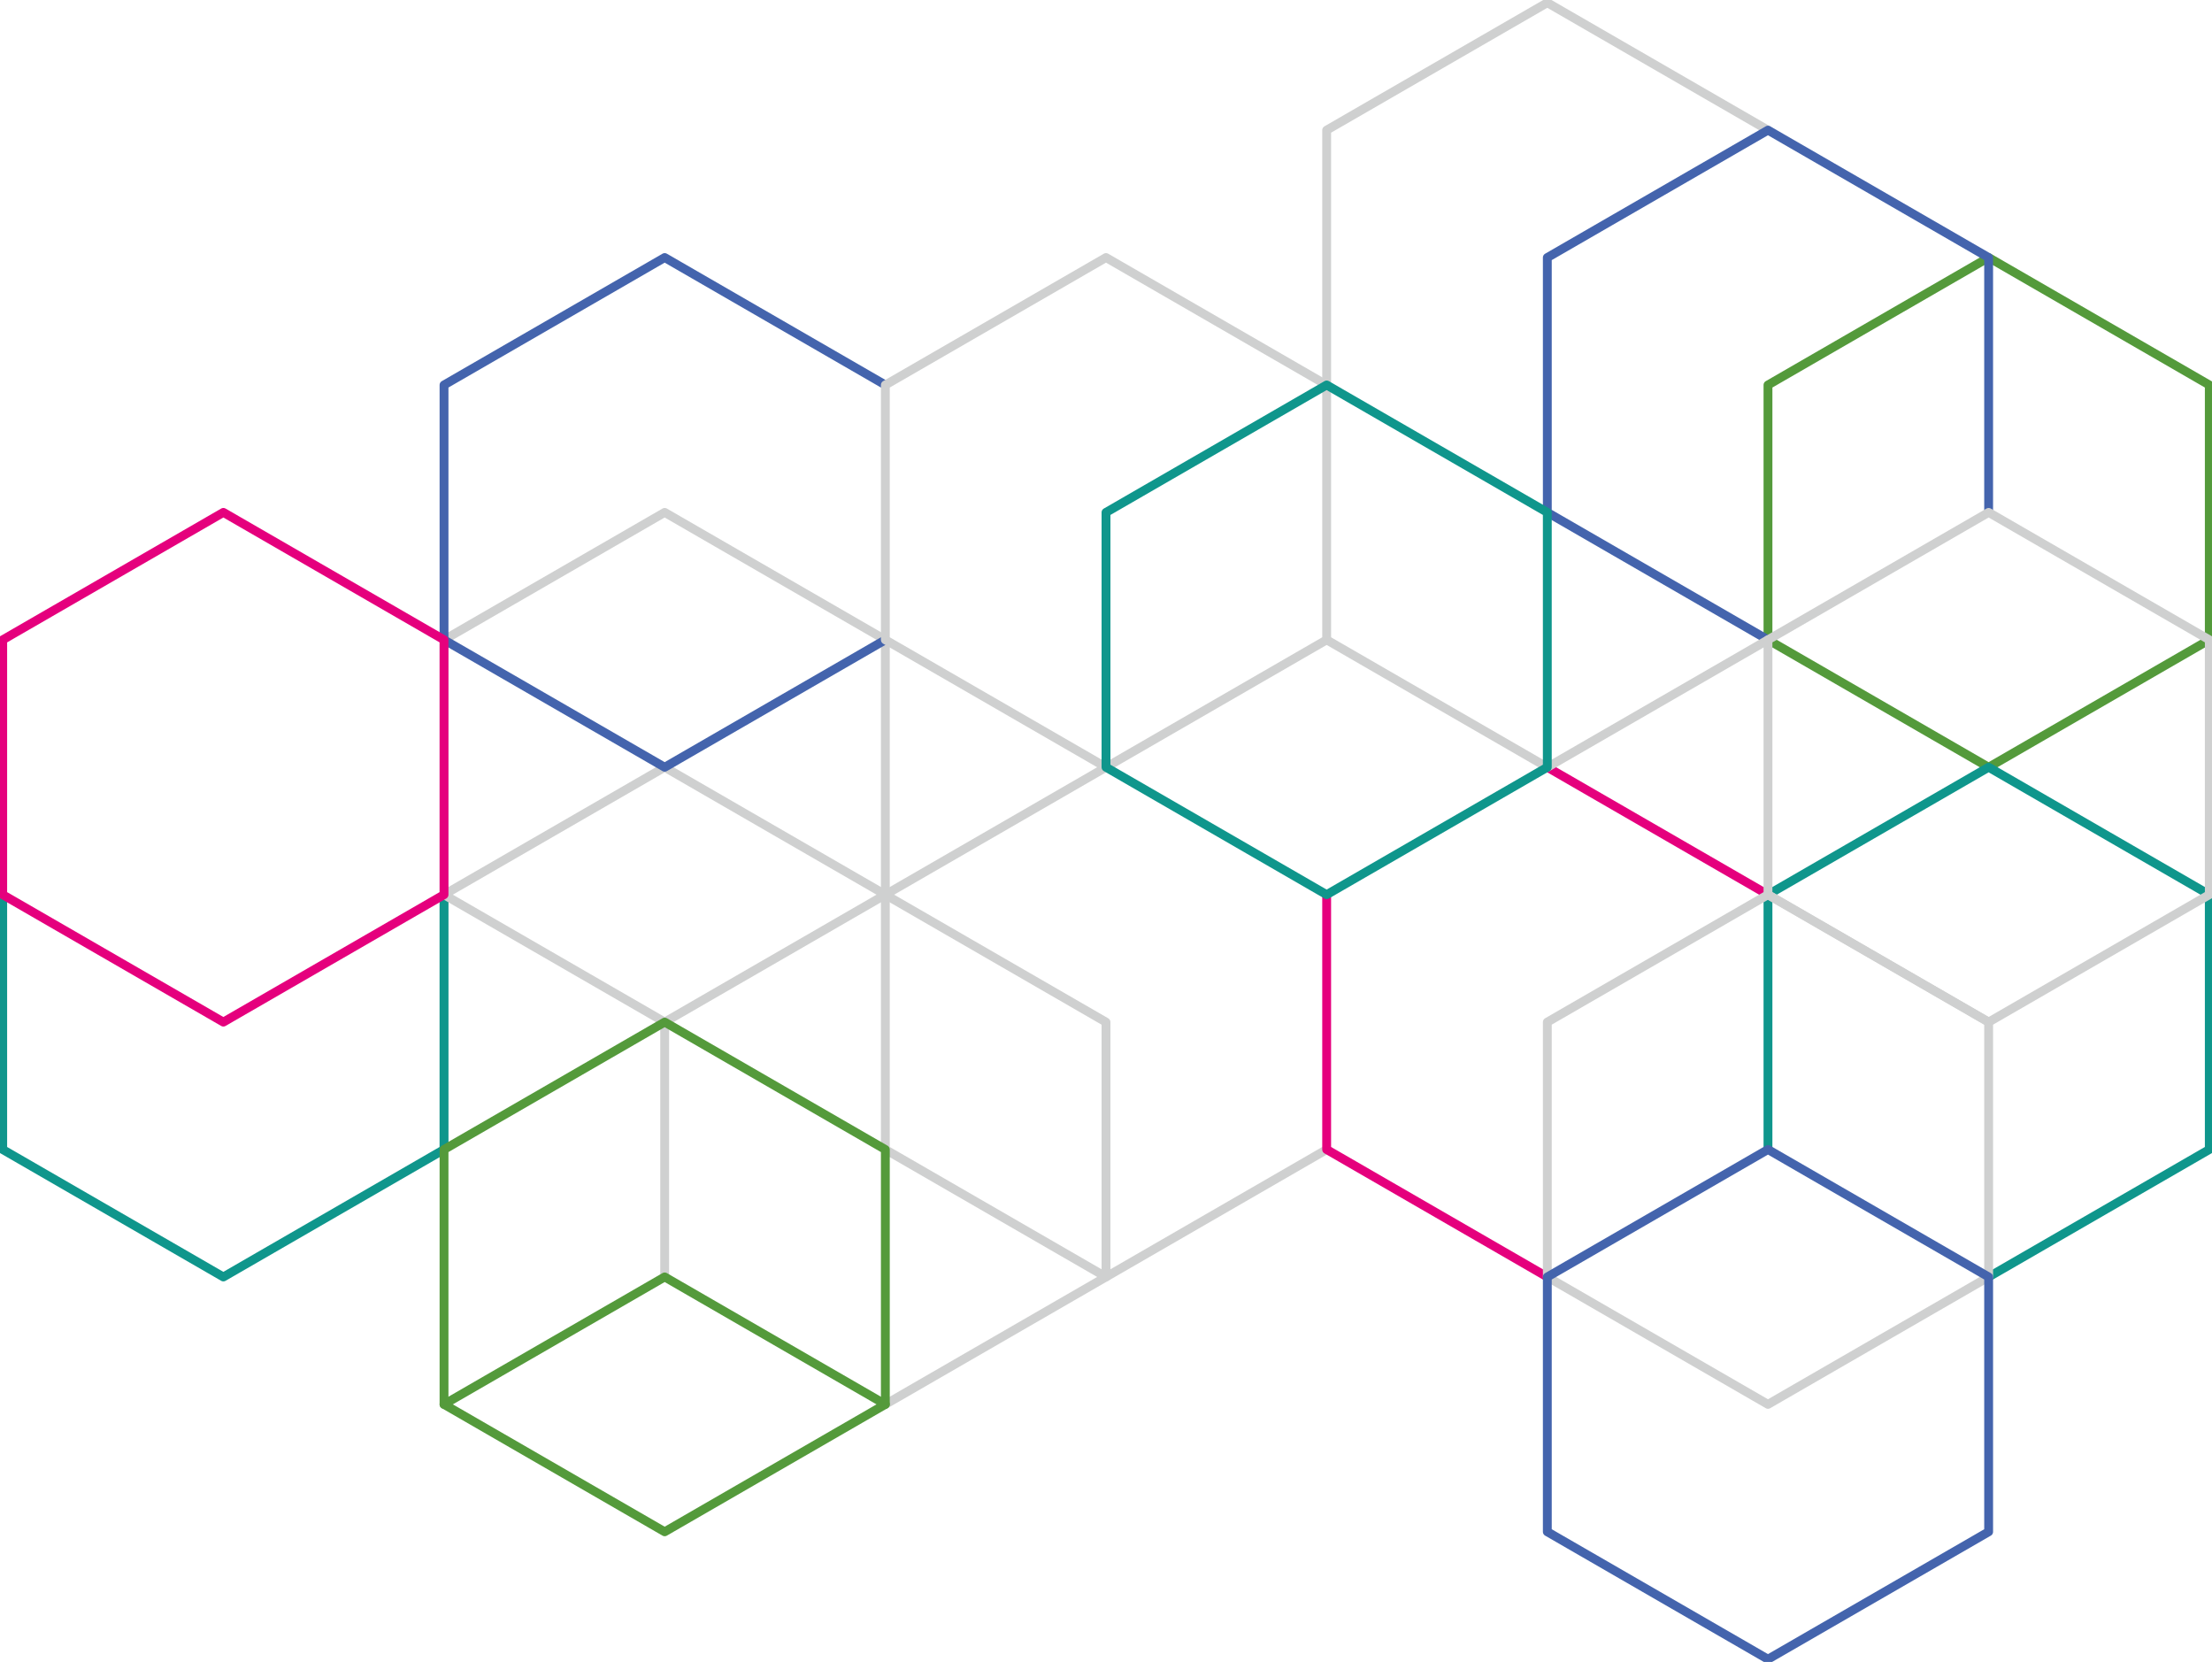<?xml version="1.0" encoding="utf-8"?>
<!-- Generator: Adobe Illustrator 29.7.0, SVG Export Plug-In . SVG Version: 9.03 Build 0)  -->
<svg version="1.1" id="Ebene_1" xmlns="http://www.w3.org/2000/svg" xmlns:xlink="http://www.w3.org/1999/xlink" x="0px" y="0px"
	 viewBox="0 0 750 563.375" style="enable-background:new 0 0 750 563.375;" xml:space="preserve">
<g id="Gruppe_17" style="enable-background:new    ;">
	
		<line id="Linie_1" style="fill:none;stroke:#CFD0D0;stroke-width:3;stroke-linecap:round;stroke-linejoin:round;" x1="449.816" y1="389.676" x2="300.183" y2="476.067"/>
	<path id="Pfad_4" style="fill:none;stroke:#CFD0D0;stroke-width:3;stroke-linecap:round;stroke-linejoin:round;" d="
		M300.184,389.672v-86.39l-74.816-43.2l-74.817,43.2V389.672"/>
	<g id="Gruppe_8">
		<g>
			<g id="Gruppe_7">
				<path id="Pfad_5" style="fill:none;stroke:#0F968C;stroke-width:3;stroke-linecap:round;stroke-linejoin:round;" d="
					M0.918,303.285v86.39L75.734,432.875l74.817-43.2V303.285"/>
			</g>
		</g>
	</g>
	<path id="Pfad_6" style="fill:none;stroke:#CFD0D0;stroke-width:3;stroke-linecap:round;stroke-linejoin:round;" d="
		M150.551,216.895v86.391l74.815,43.194l74.817-43.194v-86.391L225.366,173.695L150.551,216.895z"/>
	<path id="Pfad_7" style="fill:none;stroke:#4464AD;stroke-width:3;stroke-linecap:round;stroke-linejoin:round;" d="
		M300.184,130.504l-74.816-43.2l-74.817,43.2V216.895l74.817,43.194l74.816-43.194"/>
	<path id="Pfad_8" style="fill:none;stroke:#CFD0D0;stroke-width:3;stroke-linecap:round;stroke-linejoin:round;" d="
		M300.184,130.504V216.895L375,260.089l74.817-43.194V130.504L375,87.304L300.184,130.504z"/>
	<g id="Gruppe_10">
		<g>
			<g id="Gruppe_9">
				<path id="Pfad_9" style="fill:none;stroke:#CFD0D0;stroke-width:3;stroke-linecap:round;stroke-linejoin:round;" d="
					M599.449,44.118l-74.815-43.2l-74.818,43.2v86.39"/>
			</g>
		</g>
	</g>
	
		<line id="Linie_2" style="fill:none;stroke:#E5007D;stroke-width:3;stroke-linecap:round;stroke-linejoin:round;" x1="599.449" y1="303.286" x2="524.633" y2="260.09"/>
	<path id="Pfad_10" style="fill:none;stroke:#E5007D;stroke-width:3;stroke-linecap:round;stroke-linejoin:round;" d="
		M449.816,303.285v86.39l74.816,43.2"/>
	<g id="Gruppe_12">
		<g>
			<g id="Gruppe_11">
				<path id="Pfad_11" style="fill:none;stroke:#549A3B;stroke-width:3;stroke-linecap:round;stroke-linejoin:round;" d="
					M599.45,130.504V216.895l74.816,43.194l74.817-43.194V130.504l-74.817-43.2L599.45,130.504z"/>
				<path id="Pfad_12" style="fill:none;stroke:#0F968C;stroke-width:3;stroke-linecap:round;stroke-linejoin:round;" d="
					M674.265,432.872l74.816-43.2v-86.39l-74.816-43.2l-74.816,43.2V389.672"/>
			</g>
		</g>
	</g>
	<path id="Pfad_13" style="fill:none;stroke:#CFD0D0;stroke-width:3;stroke-linecap:round;stroke-linejoin:round;" d="
		M524.633,346.481v86.391l74.816,43.194l74.818-43.194v-86.391l-74.818-43.2L524.633,346.481z"/>
	<g id="Gruppe_14">
		<g>
			<g id="Gruppe_13">
				<path id="Pfad_14" style="fill:none;stroke:#E5007D;stroke-width:3;stroke-linecap:round;stroke-linejoin:round;" d="
					M0.918,216.895v86.391l74.816,43.194l74.817-43.194v-86.391l-74.817-43.2L0.918,216.895z"/>
				<path id="Pfad_15" style="fill:none;stroke:#4464AD;stroke-width:3;stroke-linecap:round;stroke-linejoin:round;" d="
					M524.633,432.871v86.391l74.816,43.194l74.818-43.194V432.871l-74.818-43.2L524.633,432.871z"/>
			</g>
		</g>
	</g>
	<path id="Pfad_16" style="fill:none;stroke:#4464AD;stroke-width:3;stroke-linecap:round;stroke-linejoin:round;" d="
		M674.266,173.7V87.308l-74.816-43.194L524.633,87.308v86.391l74.817,43.2"/>
	
		<line id="Linie_3" style="fill:none;stroke:#CFD0D0;stroke-width:3;stroke-linecap:round;stroke-linejoin:round;" x1="225.367" y1="346.48" x2="225.367" y2="432.871"/>
	<path id="Pfad_17" style="fill:none;stroke:#CFD0D0;stroke-width:3;stroke-linecap:round;stroke-linejoin:round;" d="M375,260.09
		l-74.816,43.2L375,346.49V432.871l-74.816-43.2"/>
	<path id="Pfad_18" style="fill:none;stroke:#549A3B;stroke-width:3;stroke-linecap:round;stroke-linejoin:round;" d="
		M300.184,476.066l-74.816-43.2l-74.817,43.2"/>
	<path id="Pfad_19" style="fill:none;stroke:#549A3B;stroke-width:3;stroke-linecap:round;stroke-linejoin:round;" d="
		M150.551,389.676v86.391l74.816,43.194l74.817-43.194v-86.391L225.367,346.476L150.551,389.676z"/>
	<g id="Gruppe_16">
		<g>
			<g id="Gruppe_15">
				<path id="Pfad_20" style="fill:none;stroke:#CFD0D0;stroke-width:3;stroke-linecap:round;stroke-linejoin:round;" d="
					M599.45,216.895v86.391l74.816,43.194l74.817-43.194v-86.391l-74.817-43.2L599.45,216.895z"/>
			</g>
		</g>
	</g>
	<path id="Pfad_21" style="fill:none;stroke:#CFD0D0;stroke-width:3;stroke-linecap:round;stroke-linejoin:round;" d="
		M599.449,216.896L524.633,260.096L449.816,216.896"/>
	<path id="Pfad_22" style="fill:none;stroke:#0F968C;stroke-width:3;stroke-linecap:round;stroke-linejoin:round;" d="M375,173.7
		v86.39l74.813,43.195L524.63,260.085v-86.39L449.813,130.504L375,173.7z"/>
</g>
</svg>
